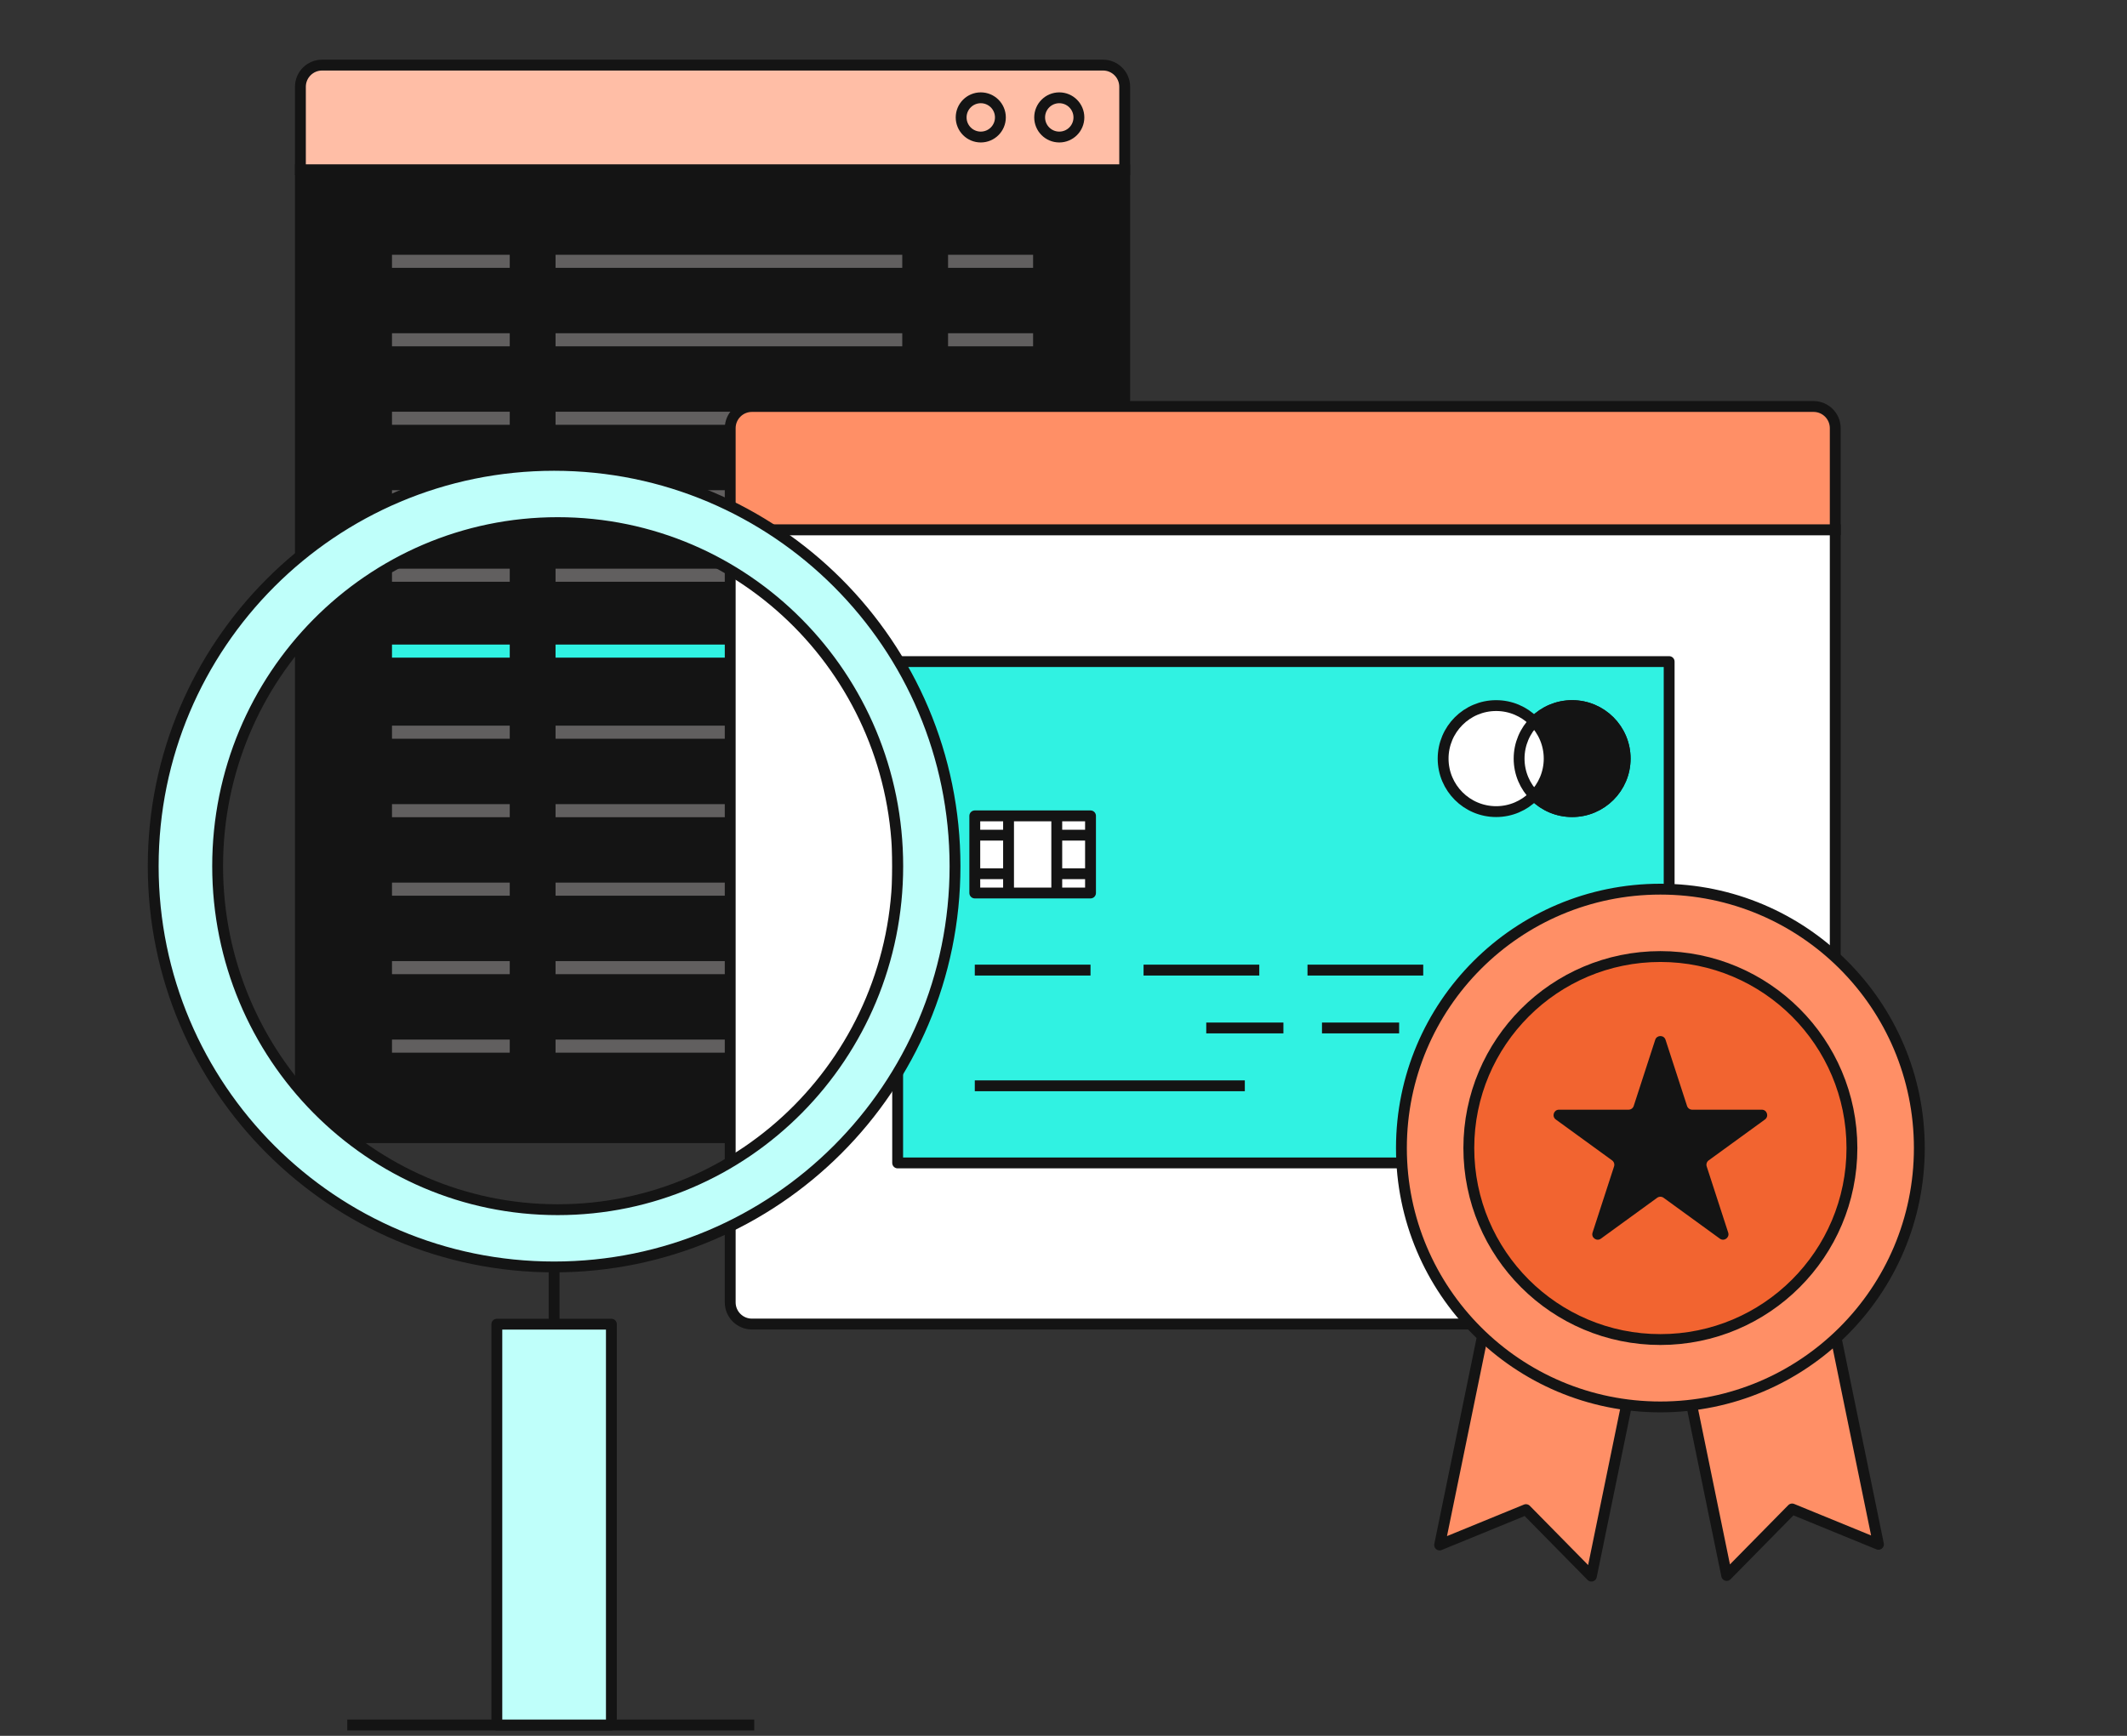 <svg width="392" height="320" viewBox="0 0 392 320" fill="none" xmlns="http://www.w3.org/2000/svg">
<rect x="0" y="0" width="392" height="320" fill="#333333" stroke="none"/>
<path d="M55.364 31.29H207.278V205.73C207.278 207.939 205.487 209.73 203.278 209.73H59.364C57.154 209.73 55.364 207.939 55.364 205.73V31.29Z" fill="#141414" stroke="#141414" stroke-width="2"/>
<path d="M55.364 16C55.364 13.791 57.154 12 59.364 12H203.278C205.487 12 207.278 13.791 207.278 16V31.291H55.364V16Z" fill="#FFBEA6" stroke="#141414" stroke-width="2"/>
<circle cx="195.222" cy="21.645" r="3.617" stroke="#141414" stroke-width="2"/>
<circle cx="180.754" cy="21.645" r="3.617" stroke="#141414" stroke-width="2"/>
<rect x="72.243" y="46.965" width="21.702" height="2.411" fill="#615F5F"/>
<rect x="174.725" y="46.965" width="15.674" height="2.411" fill="#615F5F"/>
<rect x="102.385" y="46.965" width="63.901" height="2.411" fill="#615F5F"/>
<rect x="72.243" y="61.433" width="21.702" height="2.411" fill="#615F5F"/>
<rect x="174.725" y="61.433" width="15.674" height="2.411" fill="#615F5F"/>
<rect x="102.385" y="61.433" width="63.901" height="2.411" fill="#615F5F"/>
<rect x="72.243" y="75.9" width="21.702" height="2.411" fill="#615F5F"/>
<rect x="174.725" y="75.9" width="15.674" height="2.411" fill="#615F5F"/>
<rect x="102.385" y="75.9" width="63.901" height="2.411" fill="#615F5F"/>
<rect x="72.243" y="90.369" width="21.702" height="2.411" fill="#615F5F"/>
<rect x="174.725" y="90.369" width="15.674" height="2.411" fill="#615F5F"/>
<rect x="102.384" y="90.369" width="63.901" height="2.411" fill="#615F5F"/>
<rect x="72.243" y="104.837" width="21.702" height="2.411" fill="#615F5F"/>
<rect x="174.725" y="104.837" width="15.674" height="2.411" fill="#615F5F"/>
<rect x="102.385" y="104.837" width="63.901" height="2.411" fill="#615F5F"/>
<rect x="72.243" y="118.824" width="21.702" height="2.411" fill="#30F2E2"/>
<rect x="174.725" y="118.824" width="15.674" height="2.411" fill="#30F2E2"/>
<rect x="102.384" y="118.824" width="63.901" height="2.411" fill="#30F2E2"/>
<rect x="72.243" y="133.773" width="21.702" height="2.411" fill="#615F5F"/>
<rect x="174.725" y="133.773" width="15.674" height="2.411" fill="#615F5F"/>
<rect x="102.385" y="133.773" width="63.901" height="2.411" fill="#615F5F"/>
<rect x="72.243" y="148.241" width="21.702" height="2.411" fill="#615F5F"/>
<rect x="174.725" y="148.241" width="15.674" height="2.411" fill="#615F5F"/>
<rect x="102.385" y="148.241" width="63.901" height="2.411" fill="#615F5F"/>
<rect x="72.243" y="162.709" width="21.702" height="2.411" fill="#615F5F"/>
<rect x="174.725" y="162.709" width="15.674" height="2.411" fill="#615F5F"/>
<rect x="102.385" y="162.709" width="63.901" height="2.411" fill="#615F5F"/>
<rect x="72.243" y="177.178" width="21.702" height="2.411" fill="#615F5F"/>
<rect x="174.725" y="177.178" width="15.674" height="2.411" fill="#615F5F"/>
<rect x="102.385" y="177.178" width="63.901" height="2.411" fill="#615F5F"/>
<rect x="72.243" y="191.646" width="21.702" height="2.411" fill="#615F5F"/>
<rect x="174.725" y="191.646" width="15.674" height="2.411" fill="#615F5F"/>
<rect x="102.385" y="191.646" width="63.901" height="2.411" fill="#615F5F"/>
<path d="M65 318L138 318" stroke="#141414" stroke-width="2" stroke-linecap="square"/>
<path d="M134.576 97.657H338.231V240.087C338.231 242.296 336.44 244.087 334.231 244.087H138.576C136.367 244.087 134.576 242.296 134.576 240.087V97.657Z" fill="white" stroke="#141414" stroke-width="2"/>
<path d="M134.576 78.936C134.576 76.727 136.367 74.936 138.576 74.936H334.231C336.44 74.936 338.231 76.727 338.231 78.936V97.658H134.576V78.936Z" fill="#FF8F66" stroke="#141414" stroke-width="2"/>
<rect x="165.435" y="121.964" width="142.185" height="92.421" fill="#30F2E2" stroke="#141414" stroke-width="2" stroke-linejoin="round"/>
<circle cx="289.739" cy="139.847" r="9.772" fill="#141414" stroke="#141414" stroke-width="2"/>
<circle cx="275.736" cy="139.847" r="9.772" fill="white" stroke="#141414" stroke-width="2"/>
<circle cx="289.739" cy="139.847" r="9.772" stroke="#141414" stroke-width="2"/>
<path d="M179.652 200.166H229.417" stroke="#141414" stroke-width="2" stroke-linejoin="round"/>
<path d="M222.309 189.503H236.528" stroke="#141414" stroke-width="2" stroke-linejoin="round"/>
<path d="M243.637 189.503H257.856" stroke="#141414" stroke-width="2" stroke-linejoin="round"/>
<path d="M179.652 178.837H200.98" stroke="#141414" stroke-width="2" stroke-linejoin="round"/>
<path d="M210.754 178.837H232.082" stroke="#141414" stroke-width="2" stroke-linejoin="round"/>
<path d="M240.969 178.837H262.297" stroke="#141414" stroke-width="2" stroke-linejoin="round"/>
<path d="M272.072 178.837H293.4" stroke="#141414" stroke-width="2" stroke-linejoin="round"/>
<rect x="179.652" y="150.403" width="21.328" height="14.219" fill="white" stroke="#141414" stroke-width="2" stroke-linejoin="round"/>
<path d="M185.873 150.403V164.622" stroke="#141414" stroke-width="2" stroke-linejoin="round"/>
<path d="M185.873 153.959L179.653 153.959" stroke="#141414" stroke-width="2" stroke-linejoin="round"/>
<path d="M200.98 153.959L194.76 153.959" stroke="#141414" stroke-width="2" stroke-linejoin="round"/>
<path d="M185.873 161.069L179.653 161.069" stroke="#141414" stroke-width="2" stroke-linejoin="round"/>
<path d="M200.98 161.069L194.76 161.069" stroke="#141414" stroke-width="2" stroke-linejoin="round"/>
<path d="M194.759 150.403V164.622" stroke="#141414" stroke-width="2" stroke-linejoin="round"/>
<path d="M289.848 194.456C292.527 195.604 292.527 199.402 289.848 200.55M291.879 192.425C296.239 194.406 296.239 200.599 291.879 202.581M293.91 190.394C299.947 193.211 299.947 201.795 293.91 204.612" stroke="#141414" stroke-width="2" stroke-linejoin="round"/>
<path d="M280.964 208.563L308.935 214.303L293.29 290.553L281.231 278.296L265.319 284.814L280.964 208.563Z" fill="#FF8F66" stroke="#141414" stroke-width="2" stroke-linejoin="round"/>
<path d="M330.548 208.443L302.577 214.183L318.222 290.433L330.282 278.176L346.194 284.694L330.548 208.443Z" fill="#FF8F66" stroke="#141414" stroke-width="2" stroke-linejoin="round"/>
<circle cx="306.003" cy="211.64" r="47.725" fill="#FF8F66" stroke="#141414" stroke-width="2" stroke-linejoin="round"/>
<circle cx="306.003" cy="211.64" r="35.303" fill="#F26430" stroke="#141414" stroke-width="2" stroke-linejoin="round"/>
<path d="M305.052 191.685C305.351 190.764 306.655 190.764 306.954 191.685L310.916 203.878C311.05 204.29 311.433 204.569 311.867 204.569H324.687C325.656 204.569 326.059 205.808 325.275 206.378L314.903 213.913C314.552 214.168 314.406 214.619 314.54 215.031L318.501 227.224C318.801 228.146 317.746 228.912 316.963 228.342L306.591 220.807C306.24 220.552 305.766 220.552 305.415 220.807L295.043 228.342C294.259 228.912 293.205 228.146 293.504 227.224L297.466 215.031C297.6 214.619 297.453 214.168 297.103 213.913L286.731 206.378C285.947 205.808 286.35 204.569 287.319 204.569H300.139C300.572 204.569 300.956 204.29 301.09 203.878L305.052 191.685Z" fill="#141414"/>
<path d="M102.12 267.242L102.12 233.559" stroke="#141414" stroke-width="2" stroke-linejoin="round"/>
<rect width="21.11" height="73.886" transform="matrix(-1 -8.74228e-08 -8.74228e-08 1 112.677 244.114)" fill="#BFFFFA" stroke="#141414" stroke-width="2" stroke-linejoin="round"/>
<path fill-rule="evenodd" clip-rule="evenodd" d="M102.121 233.559C61.315 233.559 28.236 200.479 28.236 159.673C28.236 118.867 61.315 85.787 102.121 85.787C142.927 85.787 176.007 118.867 176.007 159.673C176.007 200.479 142.927 233.559 102.121 233.559ZM102.781 223.004C68.169 223.004 40.11 194.65 40.11 159.673C40.11 124.697 68.169 96.343 102.781 96.343C137.394 96.343 165.452 124.697 165.452 159.673C165.452 194.65 137.394 223.004 102.781 223.004Z" fill="#BFFFFA"/>
<path d="M29.236 159.673C29.236 199.927 61.868 232.559 102.121 232.559L102.121 234.559C60.763 234.559 27.236 201.031 27.236 159.673L29.236 159.673ZM102.121 86.787C61.868 86.787 29.236 119.419 29.236 159.673L27.236 159.673C27.236 118.315 60.763 84.787 102.121 84.787L102.121 86.787ZM175.007 159.673C175.007 119.419 142.375 86.787 102.121 86.787L102.121 84.787C143.48 84.787 177.007 118.315 177.007 159.673L175.007 159.673ZM102.121 232.559C142.375 232.559 175.007 199.927 175.007 159.673L177.007 159.673C177.007 201.031 143.48 234.559 102.121 234.559L102.121 232.559ZM41.11 159.673C41.11 194.108 68.731 222.004 102.781 222.004L102.781 224.004C67.607 224.004 39.11 195.192 39.11 159.673L41.11 159.673ZM102.781 97.343C68.731 97.343 41.11 125.239 41.11 159.673L39.11 159.673C39.11 124.154 67.607 95.343 102.781 95.343L102.781 97.343ZM164.452 159.673C164.452 125.239 136.831 97.343 102.781 97.343L102.781 95.343C137.956 95.343 166.452 124.154 166.452 159.673L164.452 159.673ZM102.781 222.004C136.831 222.004 164.452 194.108 164.452 159.673L166.452 159.673C166.452 195.192 137.956 224.004 102.781 224.004L102.781 222.004Z" fill="#141414"/>
</svg>
